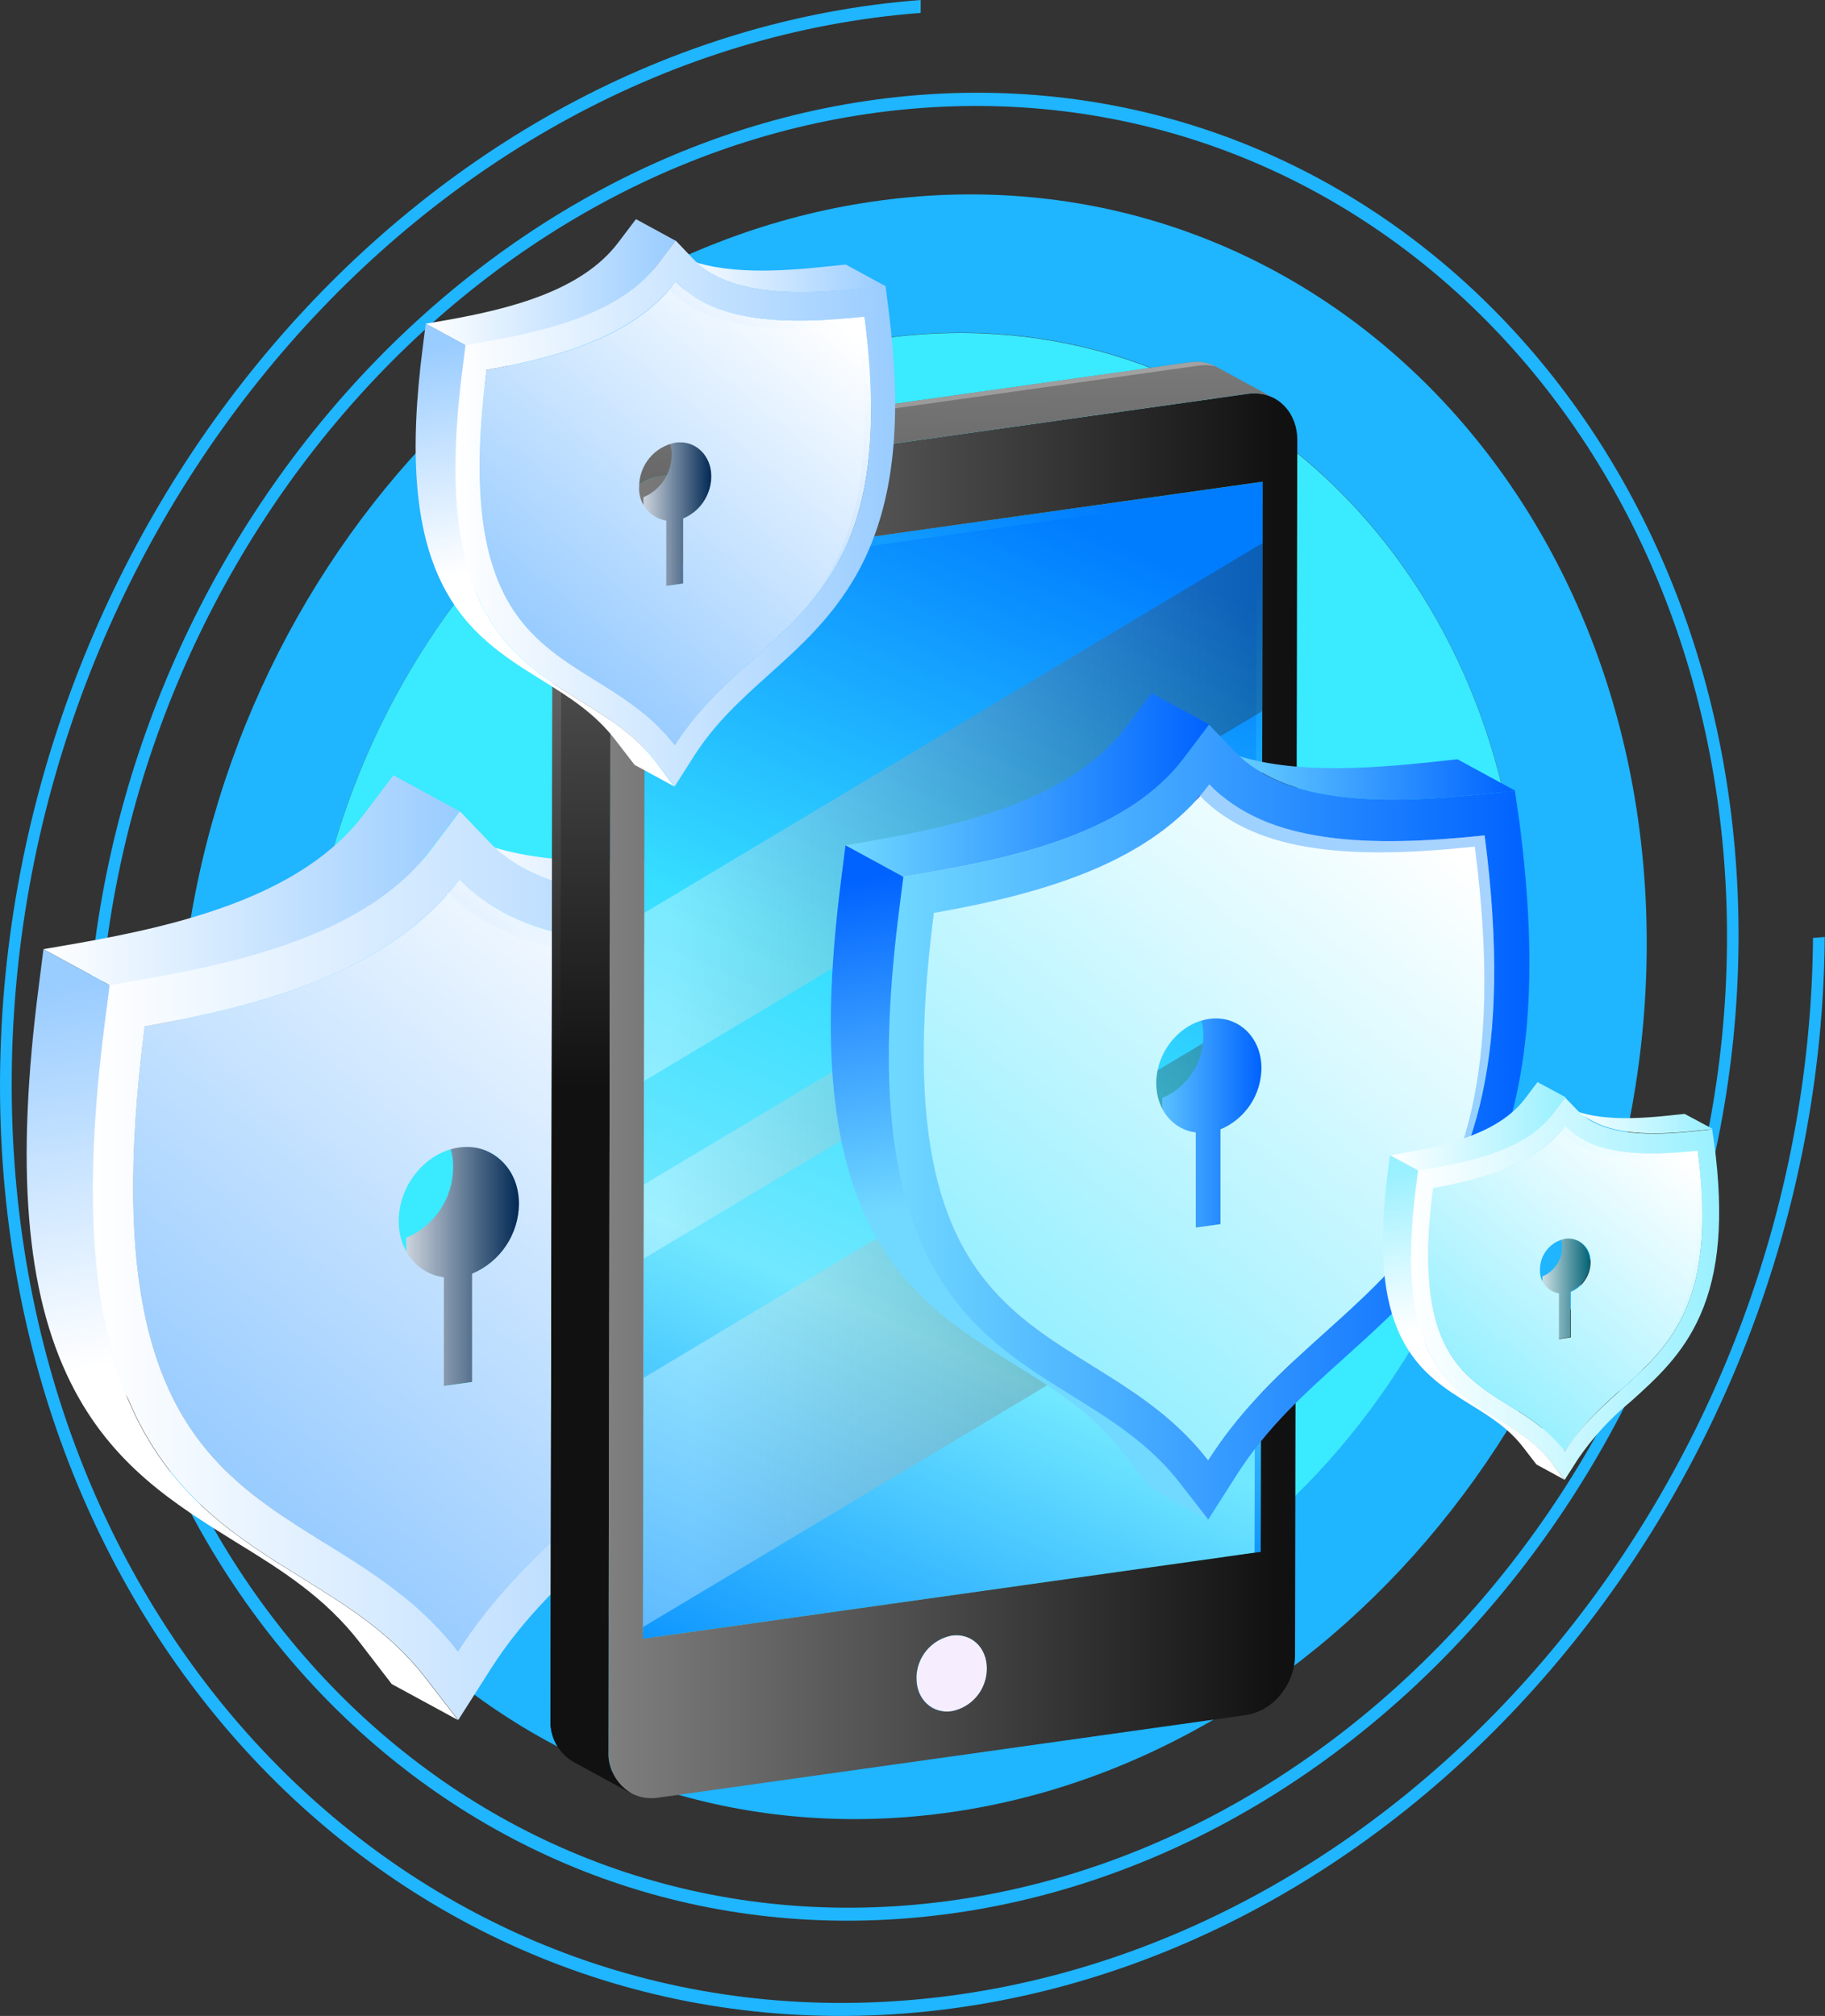 <?xml version="1.0" encoding="UTF-8"?> <svg xmlns="http://www.w3.org/2000/svg" width="297" height="328" viewBox="0 0 297 328" fill="none"><rect x="0" y="0" width="297" height="328" fill="#333333" stroke="none"/><path d="M149.82 0C67.947 6.25 0.752 84.865 0.006 175.155C-0.739 265.444 65.275 333.864 147.149 327.602C229.022 321.341 296.217 242.737 296.963 152.448L295.048 152.597C294.325 241.751 227.99 319.322 147.126 325.492C66.262 331.662 1.187 264.16 1.91 175.006C2.632 85.851 68.979 8.28 149.832 2.099V0" fill="#1FB5FF"></path><path d="M147.298 310.033C74.197 315.629 15.257 254.572 15.922 173.939C16.587 93.306 76.57 23.143 149.671 17.592C222.772 12.042 281.7 73.064 281.047 153.698C280.393 234.331 220.387 304.448 147.298 310.033ZM149.671 15.448C75.515 21.182 14.649 92.285 13.984 174.077C13.319 255.868 73.107 317.808 147.252 312.143C221.396 306.478 282.262 235.306 282.927 153.526C283.592 71.745 223.839 9.782 149.671 15.448Z" fill="#1FB5FF"></path><path d="M147.596 273.162C92.933 277.337 48.867 231.682 49.36 171.382C49.853 111.081 94.711 58.614 149.373 54.405C204.036 50.197 248.103 95.886 247.61 156.186C247.116 216.486 202.247 268.942 147.596 273.162ZM149.557 31.962C83.554 37.008 29.568 100.118 28.971 172.941C28.375 245.765 81.409 300.686 147.412 295.652C213.415 290.617 267.401 227.461 267.986 154.661C268.571 81.86 215.56 26.916 149.557 31.951" fill="#1FB5FF"></path><path d="M149.373 54.44C94.711 58.614 49.841 111.07 49.359 171.416C48.878 231.762 92.933 277.371 147.596 273.197C202.258 269.022 247.116 216.555 247.609 156.22C248.102 95.886 204.035 50.265 149.373 54.44Z" fill="#3AEAFF"></path><path d="M154.889 266.109C158.042 265.662 160.622 268.059 160.622 271.465C160.628 273.112 160.058 274.709 159.011 275.98C157.964 277.251 156.506 278.116 154.889 278.426C151.736 278.874 149.156 276.477 149.156 273.071C149.152 271.424 149.723 269.829 150.77 268.558C151.816 267.287 153.273 266.421 154.889 266.109Z" fill="#F6EEFF"></path><path d="M85.606 239.044C101.316 224.915 116.429 211.268 116.957 173.973L127.724 179.822C127.185 217.128 112.072 230.776 96.362 244.905L85.606 239.044Z" fill="url(#paint0_linear_37_12)"></path><path d="M85.606 239.044L96.362 244.905C88.691 251.786 80.871 258.827 74.575 268.782L63.808 262.921C70.103 252.978 77.924 245.948 85.606 239.044Z" fill="url(#paint1_linear_37_12)"></path><path d="M116.956 173.974C117.02 164.86 116.43 155.754 115.19 146.725L125.958 152.585C127.191 161.611 127.781 170.713 127.724 179.822L116.956 173.974Z" fill="url(#paint2_linear_37_12)"></path><path d="M69.404 206.91L58.659 201.084C59.531 201.562 60.483 201.873 61.468 202.002L72.236 207.851C71.242 207.714 70.282 207.396 69.404 206.91Z" fill="url(#paint3_linear_37_12)"></path><path d="M79.919 187.598L69.151 181.738C70.598 182.571 71.79 183.784 72.598 185.245C73.406 186.706 73.8 188.36 73.738 190.029C73.717 192.462 72.983 194.834 71.628 196.854C70.273 198.874 68.355 200.453 66.113 201.394V218.998L61.526 219.64L72.293 225.5L76.88 224.858V207.243C79.125 206.303 81.045 204.726 82.402 202.706C83.76 200.685 84.495 198.312 84.517 195.878C84.576 194.21 84.179 192.558 83.369 191.099C82.558 189.64 81.366 188.429 79.919 187.598Z" fill="url(#paint4_linear_37_12)"></path><path d="M81.753 148.331L70.986 142.482C82.086 148.525 97.921 148.514 115.19 146.691L125.958 152.551C108.689 154.409 92.853 154.409 81.753 148.331Z" fill="url(#paint5_linear_37_12)"></path><path d="M120.901 138.433L115.408 139.018C100.822 140.566 85.056 141.186 74.518 135.451L85.285 141.312C95.823 147.046 111.59 146.427 126.176 144.878L131.668 144.282L120.901 138.433Z" fill="url(#paint6_linear_37_12)"></path><path d="M81.753 148.33L70.986 142.481C68.4 141.094 66.048 139.31 64.014 137.195L74.77 143.043C76.807 145.16 79.164 146.944 81.753 148.33Z" fill="url(#paint7_linear_37_12)"></path><path d="M125.958 152.585C136.668 235.019 96.58 234.136 74.541 268.781C52.616 240.317 12.494 252.474 23.525 166.978C44.83 163.239 63.968 157.344 74.77 143.078C85.526 154.317 104.641 154.833 125.958 152.585ZM76.823 207.243C79.067 206.303 80.987 204.725 82.345 202.705C83.702 200.685 84.438 198.311 84.46 195.878C84.46 190.052 80.091 185.935 74.69 186.703C69.289 187.472 64.897 192.816 64.886 198.642C64.886 203.584 68.005 207.266 72.236 207.816V225.5L76.823 224.858V207.243Z" fill="url(#paint8_linear_37_12)"></path><path d="M74.541 268.747L63.773 262.887C41.883 234.457 1.749 246.614 12.757 161.118L23.525 166.978C12.494 252.474 52.616 240.317 74.541 268.747Z" fill="url(#paint9_linear_37_12)"></path><path d="M23.536 166.978L12.769 161.118C34.074 157.39 53.212 151.484 64.025 137.229L74.781 143.078C63.968 157.345 44.83 163.239 23.536 166.978Z" fill="url(#paint10_linear_37_12)"></path><path d="M64.026 126.139L59.198 132.516C49.337 145.521 30.095 150.406 12.563 153.48L7.07 154.432L17.837 160.292L23.33 159.329C40.863 156.267 60.104 151.37 69.966 138.376L74.793 132L64.026 126.139Z" fill="url(#paint11_linear_37_12)"></path><path d="M132.471 150.062C136.152 178.332 134.409 199.318 127.024 216.108C120.305 231.395 110.03 240.639 100.089 249.561C92.578 256.316 85.491 262.692 79.804 271.637L74.575 279.849L69.369 273.105C63.716 265.754 56.641 261.373 49.153 256.717C39.246 250.582 29.006 244.217 22.332 230.833C14.993 216.096 13.342 195.591 17.126 166.267L17.895 160.292L23.387 159.329C40.92 156.267 60.161 151.37 70.023 138.376L74.85 132L79.655 137.023C89.459 147.253 108.7 146.736 126.233 144.879L131.726 144.282L132.471 150.062ZM74.541 268.747C96.58 234.102 136.668 234.985 125.958 152.551C104.641 154.845 85.526 154.283 74.77 143.044C63.968 157.345 44.83 163.239 23.536 166.978C12.505 252.474 52.627 240.317 74.552 268.782" fill="url(#paint12_linear_37_12)"></path><path d="M69.312 273.105C63.659 265.754 56.584 261.373 49.096 256.717C39.189 250.581 28.949 244.216 22.275 230.833C14.936 216.096 13.285 195.591 17.069 166.267L17.837 160.292L7.07 154.431L6.313 160.418C2.518 189.742 4.169 210.247 11.508 224.973C18.181 238.368 28.421 244.721 38.329 250.868C45.816 255.455 52.891 259.893 58.556 267.245L63.751 273.999L74.518 279.848L69.312 273.105Z" fill="url(#paint13_linear_37_12)"></path><path opacity="0.33" d="M125.958 152.574C104.653 154.867 85.526 154.305 74.77 143.078C74.208 143.823 73.623 144.534 73.016 145.222C83.772 156.404 102.829 156.92 124.146 154.661C129.662 197.174 121.681 217.53 109.641 232.026C122.678 217.381 131.749 197.162 125.958 152.574Z" fill="url(#paint14_linear_37_12)"></path><path d="M72.97 145.177C72.718 145.498 72.465 145.819 72.202 146.128C72.488 145.842 72.752 145.543 73.016 145.222L72.97 145.177Z" fill="url(#paint15_linear_37_12)"></path><path d="M205.503 78.408L205.48 88.351L205.435 115.692L205.4 132.55L205.377 144.592L205.343 164.008L205.262 204.548L205.171 252.485L104.63 266.626V264.733L104.71 224.193L104.744 204.789L104.767 192.747L104.802 175.889L104.848 148.537L104.951 92.537L205.503 78.408Z" fill="url(#paint16_linear_37_12)"></path><path style="mix-blend-mode:multiply" d="M104.95 92.549V93.982L204.494 79.991L204.173 252.634L205.171 252.485L205.492 78.408L104.95 92.549Z" fill="url(#paint17_linear_37_12)"></path><path style="mix-blend-mode:screen" opacity="0.33" d="M205.48 88.351L205.435 115.692L104.802 175.889L104.848 148.537L205.48 88.351Z" fill="url(#paint18_linear_37_12)"></path><path style="mix-blend-mode:screen" opacity="0.33" d="M205.4 132.55L205.377 144.592L104.744 204.789L104.767 192.747L205.4 132.55Z" fill="url(#paint19_linear_37_12)"></path><path style="mix-blend-mode:screen" opacity="0.33" d="M205.343 164.007L205.262 204.548L104.63 264.733L104.71 224.193L205.343 164.007Z" fill="url(#paint20_linear_37_12)"></path><path d="M203.095 64.073C207.521 63.454 211.122 66.814 211.122 71.596L210.755 269.263C210.755 274.045 207.154 278.438 202.728 279.046L107.038 292.498C102.611 293.117 99.011 289.745 99.011 284.963L99.378 87.296C99.378 82.525 102.99 78.122 107.404 77.525L203.095 64.073ZM205.171 252.485L205.492 78.374L104.951 92.537L104.629 266.625L205.171 252.485ZM154.866 278.426C156.483 278.116 157.941 277.251 158.988 275.98C160.035 274.709 160.605 273.112 160.599 271.465C160.599 268.025 158.065 265.662 154.866 266.109C153.25 266.422 151.793 267.287 150.746 268.558C149.7 269.829 149.129 271.424 149.132 273.071C149.132 276.511 151.678 278.874 154.866 278.426Z" fill="url(#paint21_linear_37_12)"></path><path d="M197.958 59.681C196.643 58.984 195.14 58.727 193.669 58.947L97.99 72.399C93.552 73.018 89.963 77.399 89.963 82.182L89.596 279.837C89.538 281.201 89.853 282.556 90.508 283.754C91.162 284.953 92.132 285.95 93.311 286.638L102.737 291.764C101.557 291.076 100.587 290.079 99.93 288.881C99.274 287.683 98.956 286.328 99.01 284.963L99.377 87.296C99.377 82.526 102.99 78.122 107.404 77.525L203.095 64.073C204.562 63.855 206.061 64.112 207.372 64.807L197.958 59.681Z" fill="url(#paint22_linear_37_12)"></path><path d="M94.734 287.165C93.553 286.481 92.582 285.486 91.925 284.29C91.268 283.093 90.951 281.74 91.007 280.376L91.374 82.709C91.374 77.927 94.986 73.534 99.401 72.938L195.08 59.486C195.986 59.353 196.908 59.396 197.798 59.612C196.521 58.965 195.074 58.732 193.658 58.947L97.979 72.399C93.541 73.018 89.952 77.399 89.952 82.181L89.585 279.837C89.527 281.201 89.842 282.556 90.497 283.754C91.151 284.953 92.121 285.95 93.3 286.638L102.726 291.764C102.254 291.501 101.815 291.181 101.419 290.812L94.734 287.165Z" fill="url(#paint23_linear_37_12)"></path><path d="M207.235 64.738L207.372 64.807L207.258 64.738H207.235Z" fill="url(#paint24_linear_37_12)"></path><path d="M206.294 211.589C220.055 199.227 233.264 187.277 233.735 154.638L243.16 159.764C242.69 192.403 229.469 204.353 215.72 216.716L206.294 211.589Z" fill="#99CCFF"></path><path d="M206.294 211.589L215.72 216.716C209.001 222.759 202.155 228.906 196.616 237.611L187.191 232.485C192.741 223.78 199.575 217.633 206.294 211.589Z" fill="#99CCFF"></path><path d="M233.735 154.638C233.803 146.665 233.301 138.697 232.232 130.795L241.658 135.922C242.723 143.835 243.225 151.814 243.16 159.799L233.735 154.638Z" fill="#99CCFF"></path><path d="M192.099 183.458L182.684 178.343C183.447 178.754 184.279 179.023 185.138 179.134L194.564 184.26C193.699 184.151 192.862 183.879 192.099 183.458Z" fill="#F6EEFF"></path><path d="M201.272 166.565L191.858 161.438C193.114 162.173 194.147 163.236 194.846 164.513C195.545 165.789 195.883 167.232 195.826 168.686C195.811 170.817 195.171 172.897 193.984 174.666C192.798 176.436 191.117 177.818 189.152 178.641V194.043L185.138 194.616L194.553 199.731L198.578 199.169V183.756C200.543 182.936 202.225 181.556 203.413 179.788C204.602 178.021 205.245 175.943 205.263 173.813C205.318 172.356 204.976 170.912 204.273 169.635C203.57 168.358 202.533 167.297 201.272 166.565Z" fill="url(#paint25_linear_37_12)"></path><path d="M202.923 132.275L193.509 127.149C203.221 132.436 217.073 132.436 232.187 130.83L241.612 135.956C226.499 137.527 212.647 137.527 202.923 132.275Z" fill="#F6EEFF"></path><path d="M237.186 123.536L232.382 124.052C219.619 125.394 205.859 125.956 196.594 120.933L206.02 126.059C215.193 131.082 229.033 130.532 241.807 129.178L246.612 128.662L237.186 123.536Z" fill="url(#paint26_linear_37_12)"></path><path d="M202.923 132.275L193.509 127.149C191.248 125.943 189.186 124.396 187.397 122.561L196.823 127.676C198.604 129.518 200.663 131.069 202.923 132.275Z" fill="#99CCFF"></path><path d="M241.612 135.922C250.981 208.057 215.904 207.3 196.616 237.611C177.421 212.702 142.321 223.333 151.965 148.526C170.61 145.257 187.351 140.096 196.811 127.607C206.226 137.436 222.956 137.894 241.612 135.922ZM198.612 183.756C200.577 182.936 202.259 181.556 203.447 179.789C204.636 178.021 205.279 175.943 205.297 173.813C205.297 168.71 201.478 165.109 196.754 165.785C192.03 166.462 188.177 171.129 188.165 176.233C188.165 180.556 190.894 183.779 194.598 184.261V199.731L198.623 199.169V183.756" fill="url(#paint27_linear_37_12)"></path><path d="M196.616 237.611L187.191 232.485C168.007 207.576 132.907 218.207 142.55 143.399L151.976 148.525C142.321 223.333 177.421 212.702 196.616 237.611Z" fill="#F6EEFF"></path><path d="M151.965 148.525L142.539 143.399C161.184 140.13 177.937 134.97 187.386 122.492L196.811 127.607C187.363 140.096 170.621 145.257 151.965 148.525Z" fill="#F6EEFF"></path><path d="M187.42 112.779L183.188 118.352C174.565 129.729 157.721 134.007 142.378 136.702L137.573 137.539L146.988 142.665L151.792 141.828C167.146 139.144 183.98 134.867 192.614 123.479L196.834 117.905L187.42 112.779Z" fill="url(#paint28_linear_37_12)"></path><path d="M247.265 133.72C250.476 158.457 248.963 176.817 242.495 191.52C236.613 204.892 227.588 212.977 218.931 220.787C212.349 226.704 206.145 232.255 201.169 240.111L196.582 247.301L191.995 241.395C187.042 234.962 180.85 231.131 174.302 227.06C165.633 221.681 156.666 216.119 150.829 204.399C144.408 191.508 142.963 173.561 146.243 147.906L146.908 142.665L151.712 141.828C167.066 139.144 183.9 134.867 192.534 123.479L196.754 117.905L200.962 122.297C209.54 131.254 226.384 130.795 241.727 129.178L246.531 128.662L247.265 133.72ZM196.616 237.611C215.904 207.3 250.981 208.057 241.612 135.922C222.956 137.894 206.226 137.435 196.823 127.607C187.363 140.096 170.621 145.257 151.976 148.525C142.321 223.333 177.421 212.748 196.616 237.611Z" fill="url(#paint29_linear_37_12)"></path><path d="M192.099 241.395C187.145 234.962 180.953 231.131 174.405 227.06C165.736 221.681 156.769 216.119 150.933 204.399C144.511 191.508 143.066 173.561 146.346 147.906L147.011 142.665L137.597 137.539L136.932 142.78C133.606 168.446 135.063 186.359 141.518 199.272C147.355 210.993 156.311 216.567 164.98 221.934C171.539 226.005 177.731 229.835 182.684 236.269L187.271 242.175L196.685 247.302L192.099 241.395Z" fill="url(#paint30_linear_37_12)"></path><g style="mix-blend-mode:multiply" opacity="0.43"><path d="M241.612 135.922C222.967 137.894 206.237 137.436 196.823 127.607C196.33 128.261 195.825 128.88 195.286 129.488C204.701 139.271 221.408 139.718 240.007 137.745C244.835 174.948 237.851 192.793 227.313 205.408C238.746 192.632 246.681 174.937 241.612 135.922Z" fill="#3698FF"></path></g><path d="M195.24 129.442C195.022 129.729 194.805 130.004 194.575 130.279C194.827 130.027 195.057 129.763 195.286 129.488L195.24 129.442Z" fill="url(#paint31_linear_37_12)"></path><path d="M259.294 223.574C265.911 217.622 272.263 211.876 272.493 196.188L277.022 198.653C276.793 214.342 270.44 220.087 263.824 226.039L259.294 223.574Z" fill="url(#paint32_linear_37_12)"></path><path d="M259.294 223.573L263.823 226.039C260.305 228.936 257.216 232.319 254.65 236.085L250.121 233.62C252.687 229.853 255.776 226.47 259.294 223.573Z" fill="url(#paint33_linear_37_12)"></path><path d="M272.492 196.187C272.516 192.352 272.267 188.519 271.747 184.719L276.276 187.185C276.796 190.985 277.046 194.817 277.022 198.653L272.492 196.187Z" fill="url(#paint34_linear_37_12)"></path><path d="M252.483 210.041L247.954 207.575C248.31 207.772 248.698 207.904 249.1 207.965L253.687 210.431C253.265 210.376 252.857 210.244 252.483 210.041Z" fill="url(#paint35_linear_37_12)"></path><path d="M256.897 201.922L252.311 199.456C252.911 199.802 253.407 200.305 253.744 200.911C254.081 201.517 254.248 202.203 254.225 202.896C254.217 203.92 253.909 204.919 253.338 205.769C252.767 206.62 251.959 207.283 251.015 207.679V215.087L249.077 215.362L253.606 217.828L255.544 217.553V210.144C256.489 209.749 257.296 209.085 257.867 208.235C258.438 207.385 258.747 206.386 258.755 205.362C258.783 204.675 258.625 203.992 258.298 203.387C257.971 202.781 257.487 202.275 256.897 201.922Z" fill="url(#paint36_linear_37_12)"></path><path d="M257.677 185.407L253.09 182.942C257.757 185.488 264.42 185.488 271.689 184.719L276.219 187.185C269.006 187.953 262.344 187.953 257.677 185.407Z" fill="url(#paint37_linear_37_12)"></path><path d="M274.155 181.233L271.862 181.474C265.727 182.127 259.088 182.391 254.662 179.971L259.248 182.437C263.686 184.857 270.325 184.593 276.449 183.939L278.742 183.687L274.155 181.233Z" fill="url(#paint38_linear_37_12)"></path><path d="M257.678 185.407L253.091 182.942C251.996 182.368 251.004 181.616 250.155 180.717L254.742 183.183C255.597 184.075 256.587 184.826 257.678 185.407Z" fill="url(#paint39_linear_37_12)"></path><path d="M276.277 187.185C280.783 221.876 263.915 221.509 254.639 236.085C245.465 224.101 228.529 229.204 233.173 193.24C242.14 191.669 250.19 189.192 254.742 183.182C259.26 187.907 267.31 188.137 276.277 187.185ZM255.636 210.19C256.581 209.795 257.389 209.131 257.959 208.281C258.53 207.431 258.839 206.432 258.847 205.408C258.886 204.869 258.804 204.329 258.608 203.826C258.412 203.323 258.106 202.87 257.713 202.5C257.32 202.13 256.849 201.852 256.335 201.686C255.821 201.521 255.277 201.472 254.742 201.543C253.576 201.768 252.526 202.393 251.772 203.31C251.018 204.227 250.609 205.379 250.614 206.566C250.557 207.478 250.841 208.379 251.411 209.094C251.981 209.808 252.796 210.285 253.698 210.431V217.874L255.636 217.599V210.19Z" fill="url(#paint40_linear_37_12)"></path><path d="M254.639 236.085L250.109 233.62C240.879 221.635 223.999 226.739 228.643 190.774L233.23 193.24C228.529 229.216 245.408 224.101 254.639 236.085Z" fill="url(#paint41_linear_37_12)"></path><path d="M233.173 193.24L228.586 190.774C237.553 189.203 245.603 186.726 250.156 180.717L254.742 183.183C250.19 189.192 242.14 191.669 233.173 193.24Z" fill="url(#paint42_linear_37_12)"></path><path d="M250.212 176.061L248.183 178.744C244.032 184.214 235.936 186.267 228.563 187.563L226.27 187.965L230.856 190.43L233.15 190.029C240.523 188.733 248.618 186.68 252.769 181.21L254.799 178.526L250.212 176.061Z" fill="url(#paint43_linear_37_12)"></path><path d="M278.994 186.176C280.542 198.08 279.808 206.91 276.701 213.975C273.868 220.408 269.545 224.296 265.371 228.046C262.098 230.727 259.222 233.858 256.829 237.347L254.627 240.788L252.437 237.943C250.063 234.858 247.082 233.012 243.928 231.063C239.766 228.482 235.454 225.81 232.645 220.168C229.56 213.975 228.861 205.339 230.455 192.999L230.776 190.488L233.069 190.086C240.443 188.79 248.538 186.738 252.689 181.267L254.719 178.584L256.748 180.694C260.876 184.994 268.972 184.777 276.345 183.997L278.639 183.744L278.994 186.176ZM254.638 236.143C263.915 221.567 280.783 221.934 276.276 187.242C267.309 188.194 259.26 187.965 254.742 183.24C250.155 189.249 242.128 191.726 233.173 193.298C228.529 229.273 245.408 224.159 254.638 236.143Z" fill="url(#paint44_linear_37_12)"></path><path d="M252.437 237.897C250.064 234.812 247.082 232.966 243.929 231.016C239.766 228.436 235.455 225.764 232.645 220.122C229.561 213.929 228.861 205.293 230.455 192.953L230.776 190.442L226.19 187.976L225.869 190.488C224.275 202.827 224.974 211.463 228.059 217.656C230.868 223.298 235.168 225.97 239.342 228.551C242.495 230.512 245.477 232.358 247.85 235.432L250.041 238.276L254.57 240.742L252.437 237.897Z" fill="url(#paint45_linear_37_12)"></path><path opacity="0.33" d="M276.277 187.185C267.31 188.125 259.26 187.907 254.742 183.182C254.501 183.503 254.26 183.79 253.997 184.088C258.526 188.79 266.61 189.008 275.52 188.056C277.813 205.947 274.476 214.514 269.408 220.615C274.901 214.456 278.708 205.947 276.277 187.185Z" fill="url(#paint46_linear_37_12)"></path><path d="M254.019 184.065C253.916 184.203 253.813 184.341 253.698 184.467C253.822 184.349 253.937 184.223 254.042 184.088L254.019 184.065Z" fill="url(#paint47_linear_37_12)"></path><path d="M116.418 103.455C125.843 94.969 134.925 86.78 135.246 64.383L141.714 67.892C141.381 90.29 132.311 98.489 122.874 106.976L116.418 103.455Z" fill="url(#paint48_linear_37_12)"></path><path d="M116.417 103.455L122.873 106.976C118.286 111.116 113.574 115.336 109.767 121.311L103.311 117.79C107.141 111.815 111.831 107.607 116.417 103.455Z" fill="url(#paint49_linear_37_12)"></path><path d="M135.281 64.383C135.315 58.909 134.959 53.44 134.214 48.017L140.682 51.527C141.426 56.95 141.782 62.419 141.748 67.892L135.281 64.383Z" fill="url(#paint50_linear_37_12)"></path><path d="M106.728 84.108L100.261 80.668C100.787 80.956 101.363 81.143 101.958 81.218L108.425 84.739C107.824 84.639 107.248 84.425 106.728 84.108Z" fill="url(#paint51_linear_37_12)"></path><path d="M113.035 72.56L106.567 69.039C107.43 69.544 108.139 70.274 108.62 71.15C109.1 72.027 109.334 73.017 109.297 74.016C109.295 75.487 108.859 76.925 108.043 78.15C107.227 79.374 106.067 80.33 104.71 80.897V91.471L101.946 91.861L108.414 95.381L111.166 94.992V84.418C112.513 83.853 113.666 82.906 114.481 81.693C115.296 80.48 115.738 79.055 115.752 77.594C115.804 76.587 115.578 75.584 115.099 74.696C114.62 73.808 113.906 73.069 113.035 72.56Z" fill="url(#paint52_linear_37_12)"></path><path d="M114.124 49.004L107.657 45.483C114.33 49.118 123.836 49.118 134.202 48.017L140.67 51.527C130.304 52.628 120.798 52.628 114.124 49.004Z" fill="url(#paint53_linear_37_12)"></path><path d="M137.643 43.04L134.352 43.384C125.591 44.313 116.119 44.692 109.79 41.251L116.257 44.761C122.587 48.201 132.047 47.834 140.808 46.905L144.11 46.55L137.643 43.04Z" fill="url(#paint54_linear_37_12)"></path><path d="M114.124 49.004L107.657 45.483C106.108 44.649 104.696 43.581 103.472 42.318L109.939 45.827C111.158 47.1 112.57 48.173 114.124 49.004Z" fill="url(#paint55_linear_37_12)"></path><path d="M140.681 51.527C147.114 101.035 123.045 100.508 109.801 121.311C96.637 104.224 72.545 111.517 79.173 60.174C91.959 57.938 103.46 54.44 109.95 45.827C116.417 52.571 127.884 52.892 140.681 51.527ZM111.177 84.361C112.525 83.796 113.677 82.849 114.492 81.636C115.307 80.423 115.749 78.998 115.764 77.537C115.764 74.039 113.138 71.562 109.893 72.021C108.233 72.348 106.739 73.242 105.666 74.549C104.593 75.857 104.007 77.497 104.01 79.188C103.928 80.492 104.335 81.78 105.151 82.8C105.968 83.82 107.135 84.499 108.425 84.705V95.324L111.177 94.934V84.361Z" fill="url(#paint56_linear_37_12)"></path><path d="M109.801 121.311L103.346 117.79C90.17 100.703 66.078 107.996 72.706 56.664L79.174 60.174C72.546 111.517 96.638 104.223 109.801 121.311Z" fill="url(#paint57_linear_37_12)"></path><path d="M79.173 60.174L72.706 56.665C85.503 54.371 96.993 50.93 103.483 42.318L109.95 45.827C103.46 54.394 91.959 57.938 79.173 60.174Z" fill="url(#paint58_linear_37_12)"></path><path d="M103.495 35.655L100.594 39.485C94.677 47.295 83.118 50.231 72.58 52.1L69.289 52.674L75.756 56.194L79.047 55.621C89.574 53.775 101.132 50.839 107.061 43.006L109.962 39.175L103.495 35.655Z" fill="url(#paint59_linear_37_12)"></path><path d="M144.557 50.013C146.77 66.998 145.703 79.601 141.289 89.682C137.252 98.856 131.083 104.407 125.109 109.774C120.603 113.834 116.348 117.653 112.931 123.031L109.789 127.963L106.67 123.903C103.23 119.499 99.022 116.862 94.527 114.075C88.576 110.382 82.43 106.563 78.416 98.524C74.013 89.682 73.015 77.365 75.297 59.75L75.756 56.16L79.047 55.587C89.573 53.74 101.132 50.804 107.06 42.971L109.961 39.141L112.84 42.157C118.733 48.304 130.281 47.983 140.807 46.871L144.11 46.515L144.557 50.013ZM109.801 121.311C123.045 100.508 147.114 101.035 140.681 51.527C127.884 52.892 116.406 52.57 109.95 45.793C103.46 54.359 91.958 57.903 79.173 60.139C72.545 111.483 96.637 104.189 109.801 121.277" fill="url(#paint60_linear_37_12)"></path><path d="M106.671 123.903C103.231 119.499 99.022 116.862 94.527 114.075C88.576 110.382 82.43 106.563 78.416 98.524C74.013 89.682 73.016 77.365 75.297 59.75L75.756 56.16L69.289 52.639L68.83 56.24C66.537 73.844 67.546 86.161 71.949 95.003C75.962 103.031 82.109 106.873 88.003 110.554C92.498 113.341 96.752 115.978 100.146 120.394L103.265 124.442L109.732 127.963L106.671 123.903Z" fill="url(#paint61_linear_37_12)"></path><path opacity="0.33" d="M140.681 51.527C127.884 52.88 116.406 52.571 109.939 45.793C109.606 46.24 109.262 46.664 108.895 47.077C115.351 53.798 126.818 54.107 139.592 52.754C142.906 78.282 138.113 90.496 130.877 99.2C138.709 90.45 144.156 78.305 140.681 51.527Z" fill="url(#paint62_linear_37_12)"></path><path d="M108.861 47.089L108.402 47.662C108.574 47.49 108.735 47.306 108.895 47.112L108.861 47.089Z" fill="url(#paint63_linear_37_12)"></path><defs><linearGradient id="paint0_linear_37_12" x1="85.606" y1="209.433" x2="127.724" y2="209.433" gradientUnits="userSpaceOnUse"><stop stop-color="white"></stop><stop offset="1" stop-color="#99CCFF"></stop></linearGradient><linearGradient id="paint1_linear_37_12" x1="63.773" y1="253.919" x2="96.362" y2="253.919" gradientUnits="userSpaceOnUse"><stop stop-color="white"></stop><stop offset="1" stop-color="#99CCFF"></stop></linearGradient><linearGradient id="paint2_linear_37_12" x1="115.19" y1="163.274" x2="127.735" y2="163.274" gradientUnits="userSpaceOnUse"><stop stop-color="white"></stop><stop offset="1" stop-color="#99CCFF"></stop></linearGradient><linearGradient id="paint3_linear_37_12" x1="58.659" y1="204.433" x2="72.236" y2="204.433" gradientUnits="userSpaceOnUse"><stop stop-color="white"></stop><stop offset="1" stop-color="#99CCFF"></stop></linearGradient><linearGradient id="paint4_linear_37_12" x1="61.434" y1="203.619" x2="84.46" y2="203.619" gradientUnits="userSpaceOnUse"><stop stop-color="white"></stop><stop offset="1" stop-color="#022954"></stop></linearGradient><linearGradient id="paint5_linear_37_12" x1="70.986" y1="148.078" x2="125.958" y2="148.078" gradientUnits="userSpaceOnUse"><stop stop-color="white"></stop><stop offset="1" stop-color="#99CCFF"></stop></linearGradient><linearGradient id="paint6_linear_37_12" x1="74.518" y1="140.692" x2="131.668" y2="140.692" gradientUnits="userSpaceOnUse"><stop stop-color="white"></stop><stop offset="1" stop-color="#99CCFF"></stop></linearGradient><linearGradient id="paint7_linear_37_12" x1="64.014" y1="142.803" x2="81.753" y2="142.803" gradientUnits="userSpaceOnUse"><stop stop-color="white"></stop><stop offset="1" stop-color="#99CCFF"></stop></linearGradient><linearGradient id="paint8_linear_37_12" x1="109.87" y1="146.839" x2="35.611" y2="237.258" gradientUnits="userSpaceOnUse"><stop stop-color="white"></stop><stop offset="1" stop-color="#99CCFF"></stop></linearGradient><linearGradient id="paint9_linear_37_12" x1="10.877" y1="214.95" x2="74.541" y2="214.95" gradientUnits="userSpaceOnUse"><stop stop-color="white"></stop><stop offset="1" stop-color="#99CCFF"></stop></linearGradient><linearGradient id="paint10_linear_37_12" x1="12.757" y1="152.104" x2="74.77" y2="152.104" gradientUnits="userSpaceOnUse"><stop stop-color="white"></stop><stop offset="1" stop-color="#99CCFF"></stop></linearGradient><linearGradient id="paint11_linear_37_12" x1="7.07" y1="143.216" x2="74.793" y2="143.216" gradientUnits="userSpaceOnUse"><stop stop-color="white"></stop><stop offset="1" stop-color="#99CCFF"></stop></linearGradient><linearGradient id="paint12_linear_37_12" x1="15.108" y1="205.924" x2="134.283" y2="205.924" gradientUnits="userSpaceOnUse"><stop stop-color="white"></stop><stop offset="1" stop-color="#99CCFF"></stop></linearGradient><linearGradient id="paint13_linear_37_12" x1="35.978" y1="219.021" x2="25.391" y2="157.528" gradientUnits="userSpaceOnUse"><stop stop-color="white"></stop><stop offset="1" stop-color="#99CCFF"></stop></linearGradient><linearGradient id="paint14_linear_37_12" x1="120.855" y1="152.711" x2="77.837" y2="205.093" gradientUnits="userSpaceOnUse"><stop stop-color="white"></stop><stop offset="1" stop-color="#99CCFF"></stop></linearGradient><linearGradient id="paint15_linear_37_12" x1="72.959" y1="145.245" x2="72.225" y2="146.128" gradientUnits="userSpaceOnUse"><stop stop-color="white"></stop><stop offset="1" stop-color="#99CCFF"></stop></linearGradient><linearGradient id="paint16_linear_37_12" x1="195.951" y1="81.081" x2="111.137" y2="270.643" gradientUnits="userSpaceOnUse"><stop offset="0.06" stop-color="#007DFF"></stop><stop offset="0.45" stop-color="#36DEFF"></stop><stop offset="0.69" stop-color="#71E8FF"></stop><stop offset="1" stop-color="#0D95FF"></stop></linearGradient><linearGradient id="paint17_linear_37_12" x1="196.605" y1="79.636" x2="133.065" y2="221.641" gradientUnits="userSpaceOnUse"><stop offset="0.06" stop-color="#007DFF"></stop><stop offset="0.45" stop-color="#36DEFF"></stop><stop offset="0.69" stop-color="#71E8FF"></stop><stop offset="1" stop-color="#0D95FF"></stop></linearGradient><linearGradient id="paint18_linear_37_12" x1="108.62" y1="132.126" x2="219.401" y2="132.126" gradientUnits="userSpaceOnUse"><stop stop-color="white"></stop><stop offset="1"></stop></linearGradient><linearGradient id="paint19_linear_37_12" x1="107.978" y1="168.675" x2="225.318" y2="168.675" gradientUnits="userSpaceOnUse"><stop stop-color="white"></stop><stop offset="1"></stop></linearGradient><linearGradient id="paint20_linear_37_12" x1="112.622" y1="214.376" x2="217.36" y2="214.376" gradientUnits="userSpaceOnUse"><stop stop-color="white"></stop><stop offset="1"></stop></linearGradient><linearGradient id="paint21_linear_37_12" x1="98.999" y1="178.285" x2="211.088" y2="178.285" gradientUnits="userSpaceOnUse"><stop stop-color="#7F7F7F"></stop><stop offset="0.97" stop-color="#111111"></stop></linearGradient><linearGradient id="paint22_linear_37_12" x1="148.146" y1="52.33" x2="148.501" y2="180.614" gradientUnits="userSpaceOnUse"><stop stop-color="#7F7F7F"></stop><stop offset="0.97" stop-color="#111111"></stop></linearGradient><linearGradient id="paint23_linear_37_12" x1="143.365" y1="52.341" x2="143.732" y2="180.625" gradientUnits="userSpaceOnUse"><stop stop-color="#ABABAB"></stop><stop offset="0.97" stop-color="#111111"></stop></linearGradient><linearGradient id="paint24_linear_37_12" x1="207.304" y1="64.738" x2="207.304" y2="64.773" gradientUnits="userSpaceOnUse"><stop stop-color="#ABABAB"></stop><stop offset="0.97" stop-color="#111111"></stop></linearGradient><linearGradient id="paint25_linear_37_12" x1="185.15" y1="180.59" x2="205.297" y2="180.59" gradientUnits="userSpaceOnUse"><stop stop-color="#71D9FF"></stop><stop offset="1" stop-color="#0062FF"></stop></linearGradient><linearGradient id="paint26_linear_37_12" x1="196.594" y1="125.52" x2="246.612" y2="125.52" gradientUnits="userSpaceOnUse"><stop stop-color="#71D9FF"></stop><stop offset="1" stop-color="#0062FF"></stop></linearGradient><linearGradient id="paint27_linear_37_12" x1="227.531" y1="130.899" x2="162.55" y2="210.022" gradientUnits="userSpaceOnUse"><stop stop-color="white"></stop><stop offset="1" stop-color="#99F0FF"></stop></linearGradient><linearGradient id="paint28_linear_37_12" x1="137.573" y1="127.733" x2="196.834" y2="127.733" gradientUnits="userSpaceOnUse"><stop stop-color="#71D9FF"></stop><stop offset="1" stop-color="#0062FF"></stop></linearGradient><linearGradient id="paint29_linear_37_12" x1="144.603" y1="182.609" x2="248.894" y2="182.609" gradientUnits="userSpaceOnUse"><stop stop-color="#71D9FF"></stop><stop offset="1" stop-color="#0062FF"></stop></linearGradient><linearGradient id="paint30_linear_37_12" x1="162.87" y1="194.066" x2="153.602" y2="140.257" gradientUnits="userSpaceOnUse"><stop stop-color="#71D9FF"></stop><stop offset="1" stop-color="#0062FF"></stop></linearGradient><linearGradient id="paint31_linear_37_12" x1="195.229" y1="129.499" x2="194.587" y2="130.279" gradientUnits="userSpaceOnUse"><stop stop-color="#3000FF"></stop><stop offset="1" stop-color="#160075"></stop></linearGradient><linearGradient id="paint32_linear_37_12" x1="259.294" y1="211.108" x2="277.022" y2="211.108" gradientUnits="userSpaceOnUse"><stop stop-color="white"></stop><stop offset="1" stop-color="#99F0FF"></stop></linearGradient><linearGradient id="paint33_linear_37_12" x1="250.109" y1="229.824" x2="263.823" y2="229.824" gradientUnits="userSpaceOnUse"><stop stop-color="white"></stop><stop offset="1" stop-color="#99F0FF"></stop></linearGradient><linearGradient id="paint34_linear_37_12" x1="271.747" y1="191.68" x2="277.022" y2="191.68" gradientUnits="userSpaceOnUse"><stop stop-color="white"></stop><stop offset="1" stop-color="#99F0FF"></stop></linearGradient><linearGradient id="paint35_linear_37_12" x1="247.954" y1="209.009" x2="253.664" y2="209.009" gradientUnits="userSpaceOnUse"><stop stop-color="white"></stop><stop offset="1" stop-color="#99F0FF"></stop></linearGradient><linearGradient id="paint36_linear_37_12" x1="249.123" y1="208.665" x2="258.812" y2="208.665" gradientUnits="userSpaceOnUse"><stop stop-color="white"></stop><stop offset="1" stop-color="#006275"></stop></linearGradient><linearGradient id="paint37_linear_37_12" x1="253.148" y1="185.293" x2="276.276" y2="185.293" gradientUnits="userSpaceOnUse"><stop stop-color="white"></stop><stop offset="1" stop-color="#99F0FF"></stop></linearGradient><linearGradient id="paint38_linear_37_12" x1="254.627" y1="182.185" x2="278.685" y2="182.185" gradientUnits="userSpaceOnUse"><stop stop-color="white"></stop><stop offset="1" stop-color="#99F0FF"></stop></linearGradient><linearGradient id="paint39_linear_37_12" x1="250.213" y1="183.068" x2="257.678" y2="183.068" gradientUnits="userSpaceOnUse"><stop stop-color="white"></stop><stop offset="1" stop-color="#99F0FF"></stop></linearGradient><linearGradient id="paint40_linear_37_12" x1="269.511" y1="184.765" x2="238.259" y2="222.813" gradientUnits="userSpaceOnUse"><stop stop-color="white"></stop><stop offset="1" stop-color="#99F0FF"></stop></linearGradient><linearGradient id="paint41_linear_37_12" x1="227.852" y1="213.424" x2="254.639" y2="213.424" gradientUnits="userSpaceOnUse"><stop stop-color="white"></stop><stop offset="1" stop-color="#99F0FF"></stop></linearGradient><linearGradient id="paint42_linear_37_12" x1="228.644" y1="186.978" x2="254.742" y2="186.978" gradientUnits="userSpaceOnUse"><stop stop-color="white"></stop><stop offset="1" stop-color="#99F0FF"></stop></linearGradient><linearGradient id="paint43_linear_37_12" x1="226.247" y1="183.24" x2="254.742" y2="183.24" gradientUnits="userSpaceOnUse"><stop stop-color="white"></stop><stop offset="1" stop-color="#99F0FF"></stop></linearGradient><linearGradient id="paint44_linear_37_12" x1="229.629" y1="209.628" x2="279.774" y2="209.628" gradientUnits="userSpaceOnUse"><stop stop-color="white"></stop><stop offset="1" stop-color="#99F0FF"></stop></linearGradient><linearGradient id="paint45_linear_37_12" x1="238.413" y1="215.144" x2="233.952" y2="189.261" gradientUnits="userSpaceOnUse"><stop stop-color="white"></stop><stop offset="1" stop-color="#99F0FF"></stop></linearGradient><linearGradient id="paint46_linear_37_12" x1="274.132" y1="187.242" x2="256.024" y2="209.282" gradientUnits="userSpaceOnUse"><stop stop-color="white"></stop><stop offset="1" stop-color="#99F0FF"></stop></linearGradient><linearGradient id="paint47_linear_37_12" x1="253.973" y1="184.1" x2="253.664" y2="184.467" gradientUnits="userSpaceOnUse"><stop stop-color="white"></stop><stop offset="1" stop-color="#99F0FF"></stop></linearGradient><linearGradient id="paint48_linear_37_12" x1="116.452" y1="85.679" x2="141.748" y2="85.679" gradientUnits="userSpaceOnUse"><stop stop-color="white"></stop><stop offset="1" stop-color="#99CCFF"></stop></linearGradient><linearGradient id="paint49_linear_37_12" x1="103.345" y1="112.389" x2="122.908" y2="112.389" gradientUnits="userSpaceOnUse"><stop stop-color="white"></stop><stop offset="1" stop-color="#99CCFF"></stop></linearGradient><linearGradient id="paint50_linear_37_12" x1="134.214" y1="57.96" x2="141.748" y2="57.96" gradientUnits="userSpaceOnUse"><stop stop-color="white"></stop><stop offset="1" stop-color="#99CCFF"></stop></linearGradient><linearGradient id="paint51_linear_37_12" x1="100.261" y1="82.675" x2="108.425" y2="82.675" gradientUnits="userSpaceOnUse"><stop stop-color="white"></stop><stop offset="1" stop-color="#99CCFF"></stop></linearGradient><linearGradient id="paint52_linear_37_12" x1="101.935" y1="82.181" x2="115.764" y2="82.181" gradientUnits="userSpaceOnUse"><stop stop-color="white"></stop><stop offset="1" stop-color="#022954"></stop></linearGradient><linearGradient id="paint53_linear_37_12" x1="107.668" y1="48.832" x2="140.681" y2="48.832" gradientUnits="userSpaceOnUse"><stop stop-color="white"></stop><stop offset="1" stop-color="#99CCFF"></stop></linearGradient><linearGradient id="paint54_linear_37_12" x1="109.79" y1="44.394" x2="144.11" y2="44.394" gradientUnits="userSpaceOnUse"><stop stop-color="white"></stop><stop offset="1" stop-color="#99CCFF"></stop></linearGradient><linearGradient id="paint55_linear_37_12" x1="103.483" y1="45.655" x2="114.136" y2="45.655" gradientUnits="userSpaceOnUse"><stop stop-color="white"></stop><stop offset="1" stop-color="#99CCFF"></stop></linearGradient><linearGradient id="paint56_linear_37_12" x1="131.026" y1="48.086" x2="86.425" y2="102.383" gradientUnits="userSpaceOnUse"><stop stop-color="white"></stop><stop offset="1" stop-color="#99CCFF"></stop></linearGradient><linearGradient id="paint57_linear_37_12" x1="71.571" y1="88.982" x2="109.801" y2="88.982" gradientUnits="userSpaceOnUse"><stop stop-color="white"></stop><stop offset="1" stop-color="#99CCFF"></stop></linearGradient><linearGradient id="paint58_linear_37_12" x1="72.706" y1="51.24" x2="109.95" y2="51.24" gradientUnits="userSpaceOnUse"><stop stop-color="white"></stop><stop offset="1" stop-color="#99CCFF"></stop></linearGradient><linearGradient id="paint59_linear_37_12" x1="69.289" y1="45.907" x2="109.962" y2="45.907" gradientUnits="userSpaceOnUse"><stop stop-color="white"></stop><stop offset="1" stop-color="#99CCFF"></stop></linearGradient><linearGradient id="paint60_linear_37_12" x1="74.116" y1="83.569" x2="145.68" y2="83.569" gradientUnits="userSpaceOnUse"><stop stop-color="white"></stop><stop offset="1" stop-color="#99CCFF"></stop></linearGradient><linearGradient id="paint61_linear_37_12" x1="86.65" y1="91.425" x2="80.284" y2="54.509" gradientUnits="userSpaceOnUse"><stop stop-color="white"></stop><stop offset="1" stop-color="#99CCFF"></stop></linearGradient><linearGradient id="paint62_linear_37_12" x1="137.62" y1="51.619" x2="111.781" y2="83.061" gradientUnits="userSpaceOnUse"><stop stop-color="white"></stop><stop offset="1" stop-color="#99CCFF"></stop></linearGradient><linearGradient id="paint63_linear_37_12" x1="108.85" y1="47.123" x2="108.414" y2="47.662" gradientUnits="userSpaceOnUse"><stop stop-color="white"></stop><stop offset="1" stop-color="#99CCFF"></stop></linearGradient></defs></svg> 